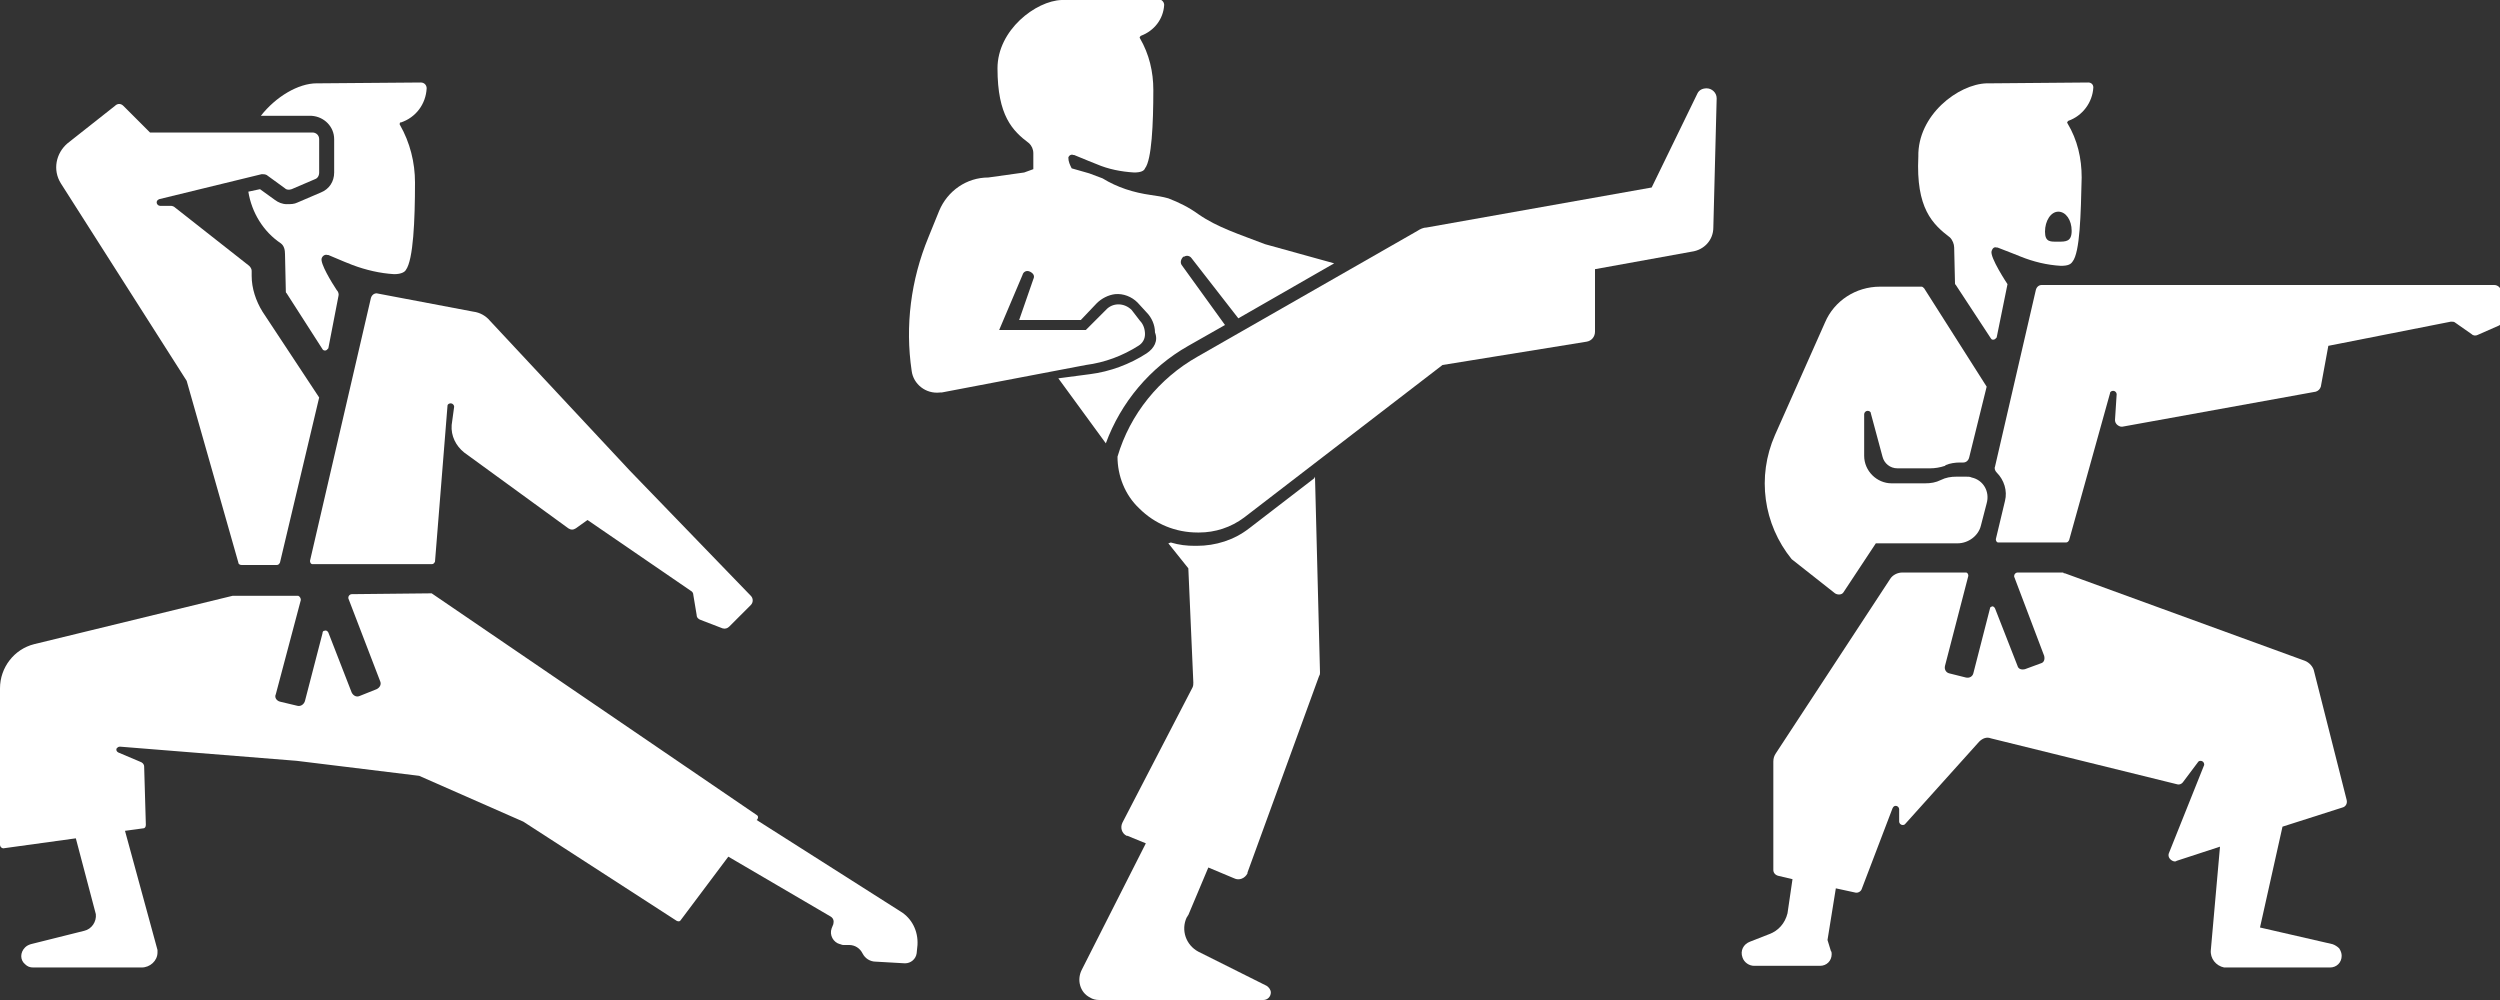 <svg enable-background="new 0 0 300 120" viewBox="0 0 300 120" xmlns="http://www.w3.org/2000/svg"><rect x="0" y="0" width="300" height="120" fill="#333333" stroke="none"/><g fill="#fff"><path d="m 299.3 34.2 h -54.3 c -.3 0 -.6 .2 -.7 .6 l -4.9 21.2 c -.1 .2 0 .5 .2 .7 .9 .9 1.3 2.2 1 3.4 l -1.1 4.6 c 0 .2 .1 .4 .3 .4 h .1 8 c .2 0 .3 -.1 .4 -.3 l 4.9 -17.6 c 0 -.2 .2 -.3 .4 -.3 s .4 .2 .4 .4 l -.2 3.1 c 0 .4 .3 .7 .7 .8 h .2 l 23.2 -4.2 c .3 -.1 .5 -.3 .6 -.6 l .9 -4.9 14.7 -2.9 c .2 0 .4 0 .5 .1 l 2 1.4 c .2 .2 .5 .2 .7 .1 l 2.5 -1.1 c .3 -.1 .4 -.4 .4 -.7 v -3.4 c -.1 -.4 -.4 -.8 -.9 -.8 z"/><path d="m 277.7 80.6 c -.1 -.6 -.6 -1.1 -1.1 -1.3 l -28.8 -10.5 c -.1 0 -.2 0 -.2 -.1 h -5.5 c -.2 0 -.4 .2 -.4 .4 v .1 l 3.6 9.5 c .1 .4 0 .8 -.4 .9 l -1.9 .7 c -.4 .1 -.8 0 -.9 -.4 l -2.7 -6.9 c -.1 -.2 -.3 -.3 -.4 -.2 -.1 0 -.2 .1 -.2 .2 l -2 7.8 c -.1 .4 -.5 .6 -.9 .5 l -2 -.5 c -.4 -.1 -.6 -.5 -.5 -.9 l 2.8 -10.8 c 0 -.2 -.1 -.4 -.3 -.4 h -.1 -7.5 c -.6 0 -1.2 .3 -1.5 .8 l -13.7 20.9 c -.2 .3 -.3 .6 -.3 1 v 13 c 0 .3 .2 .6 .6 .7 l 1.7 .4 -.6 4.1 c -.3 1.2 -1.1 2.1 -2.2 2.5 l -2.3 .9 c -.8 .3 -1.2 1.1 -.9 1.9 .2 .6 .8 1 1.4 1 h 7.9 c .8 0 1.4 -.6 1.4 -1.4 0 -.1 0 -.3 -.1 -.4 l -.4 -1.3 1 -6.2 2.3 .5 c .3 .1 .7 -.1 .8 -.4 l 3.7 -9.7 c .1 -.2 .2 -.3 .4 -.3 s .4 .2 .4 .4 v 1.5 c 0 .2 .2 .4 .4 .4 .1 0 .2 0 .3 -.1 l 8.9 -9.9 c .4 -.4 .9 -.6 1.4 -.4 l 22.3 5.5 c .3 .1 .6 0 .8 -.3 l 1.8 -2.4 c .1 -.1 .2 -.1 .3 -.1 .2 0 .4 .2 .4 .4 v .1 l -4.2 10.5 c -.2 .4 0 .8 .4 1 .2 .1 .4 .1 .5 0 l 5.2 -1.7 -1.1 12.4 c -.1 1 .6 1.9 1.6 2.1 h .2 12.5 c .8 0 1.4 -.6 1.4 -1.4 0 -.3 -.1 -.6 -.3 -.9 -.2 -.2 -.5 -.4 -.8 -.5 l -8.7 -2 2.7 -12.1 7.2 -2.3 c .4 -.1 .6 -.5 .5 -.9 z"/><path d="m 220.2 71.2 c .3 .2 .8 .2 1 -.1 l 3.9 -5.9 h 9.8 c 1.3 0 2.5 -.9 2.8 -2.1 l .7 -2.7 c .4 -1.4 -.4 -2.8 -1.8 -3.1 -.2 -.1 -.4 -.1 -.7 -.1 h -1.1 c -.7 0 -1.3 .1 -1.9 .4 s -1.2 .4 -1.9 .4 h -4 c -1.8 0 -3.3 -1.5 -3.3 -3.3 v -5 c 0 -.2 .2 -.4 .4 -.4 s .4 .1 .4 .3 l 1.4 5.2 c .2 .8 .9 1.4 1.8 1.4 h 3.9 c .6 0 1.2 -.1 1.8 -.3 l .1 -.1 c .5 -.2 1.1 -.3 1.7 -.3 h .4 c .3 0 .6 -.2 .7 -.6 l 2.1 -8.5 -7.5 -11.8 c -.1 -.1 -.2 -.2 -.3 -.2 h -5 c -2.9 0 -5.5 1.7 -6.6 4.3 l -6 13.5 c -2.2 5 -1.4 10.7 2 14.9 z"/><path d="m 234 28.5 c .3 .3 .5 .8 .5 1.2 l .1 4.3 c 0 .1 0 .1 .1 .2 l 4.2 6.4 c .1 .2 .3 .2 .5 .1 .1 -.1 .1 -.1 .2 -.2 l 1.3 -6.4 s -2.2 -3.3 -1.9 -4 c .1 -.3 .3 -.5 .6 -.4 h .1 l 1.8 .7 1 .4 c 1.5 .6 3.1 1 4.8 1.1 .9 0 1.2 -.2 1.4 -.5 .9 -1.1 1 -5.7 1.1 -10.1 0 -2.3 -.5 -4.5 -1.7 -6.5 -.1 -.1 0 -.2 .1 -.3 1.7 -.6 2.9 -2.2 3 -4 0 -.4 -.3 -.6 -.6 -.6 l -11.7 .1 h -.5 c -3.4 .1 -8.3 3.8 -8.2 8.8 -.3 6.2 1.7 8.1 3.8 9.7 z m 13 -3.1 c .9 0 1.6 1 1.6 2.3 s -.7 1.3 -1.6 1.3 -1.6 .1 -1.6 -1.2 .7 -2.4 1.6 -2.4 z"/><path d="m 44.5 35.8 l -7.3 31.5 c 0 .2 .1 .4 .3 .4 h .1 14.2 c .2 0 .3 -.1 .4 -.3 l 1.5 -18.7 c 0 -.2 .2 -.3 .4 -.3 s .4 .2 .4 .4 l -.3 2.2 c -.1 1.3 .5 2.5 1.5 3.3 l 12.5 9.1 c .3 .2 .6 .2 .9 0 l 1.4 -1 12.4 8.5 c .2 .1 .3 .3 .3 .5 l .4 2.4 c 0 .3 .2 .5 .5 .6 l 2.6 1 c .3 .1 .6 0 .8 -.2 l 2.6 -2.6 c .3 -.3 .3 -.8 0 -1.1 l -14.5 -15 -16.8 -18 c -.5 -.6 -1.2 -1 -2 -1.1 l -11.6 -2.2 c -.3 0 -.6 .2 -.7 .6 z"/><path d="m 108.1 109.4 l -17.3 -11 .1 -.1 c .1 -.2 .1 -.4 -.1 -.5 l -39 -26.6 c -.1 0 -9.6 .1 -9.6 .1 -.2 0 -.4 .2 -.4 .4 v .1 l 3.8 9.9 c .2 .4 0 .8 -.4 1 l -2 .8 c -.4 .2 -.8 0 -1 -.4 l -2.8 -7.2 c -.1 -.2 -.3 -.3 -.5 -.2 -.1 0 -.2 .1 -.2 .3 l -2.1 8.1 c -.1 .4 -.5 .7 -.9 .6 l -2.1 -.5 c -.4 -.1 -.7 -.5 -.5 -.9 l 3 -11.3 c 0 -.2 -.1 -.4 -.3 -.5 h -.1 -7.8 l -23.8 5.8 c -2.4 .6 -4.1 2.8 -4.1 5.3 v 18.8 c 0 .2 .2 .4 .4 .4 l 8.7 -1.2 2.4 9.1 c .1 .9 -.5 1.8 -1.4 2 l -6.4 1.6 c -.3 .1 -.5 .2 -.7 .4 -.6 .6 -.6 1.5 0 2 .3 .3 .6 .4 1 .4 h 13 c 1 0 1.9 -.8 1.9 -1.8 0 -.1 0 -.2 0 -.3 l -3.9 -14.3 2.2 -.3 c .2 0 .3 -.2 .3 -.4 0 0 0 0 0 -.1 l -.2 -6.9 c 0 -.3 -.2 -.5 -.5 -.6 l -2.6 -1.1 c -.2 -.1 -.3 -.3 -.2 -.5 .1 -.1 .2 -.2 .4 -.2 l 21.2 1.7 14.7 1.8 12.5 5.5 18.4 11.9 c .2 .1 .4 .1 .5 -.1 l 5.7 -7.6 12.3 7.2 c .3 .2 .4 .5 .3 .9 l -.2 .5 c -.3 .8 .2 1.7 1 1.9 .1 0 .2 .1 .4 .1 h .7 c .7 0 1.3 .4 1.6 1 s .9 1 1.6 1 l 3.5 .2 c .7 0 1.3 -.5 1.4 -1.2 l .1 -1 c .1 -1.7 -.7 -3.2 -2 -4 z"/><path d="m 40.1 16.7 v 4 c 0 1.1 -.6 2 -1.6 2.4 l -2.8 1.2 c -.4 .2 -.8 .2 -1.3 .2 s -1 -.2 -1.4 -.5 l -1.8 -1.3 -1.4 .3 c .4 2.5 1.8 4.8 3.9 6.2 .4 .3 .5 .8 .5 1.3 l .1 4.5 c 0 .1 0 .1 .1 .2 l 4.3 6.7 c .1 .2 .4 .2 .5 .1 l .2 -.2 1.2 -6.2 c .1 -.3 0 -.6 -.2 -.8 -.6 -.9 -2 -3.2 -1.8 -3.8 .1 -.3 .4 -.5 .7 -.4 h .1 l 1.9 .8 1 .4 c 1.6 .6 3.3 1 5 1.1 .9 0 1.3 -.3 1.4 -.5 .9 -1.2 1.1 -6 1.1 -10.5 0 -2.4 -.6 -4.8 -1.8 -6.9 -.1 -.1 0 -.2 0 -.3 h .1 c 1.8 -.6 3 -2.2 3.1 -4.1 0 -.4 -.3 -.7 -.7 -.7 l -12.2 .1 h -.3 c -2.2 0 -4.9 1.6 -6.7 3.9 h 6.1 c 1.5 .1 2.7 1.3 2.7 2.8 z"/><path d="m 22.4 45.7 l 6.2 21.8 c 0 .2 .2 .3 .4 .3 h 4.2 c .2 0 .3 -.1 .4 -.3 l 4.7 -19.8 -6.8 -10.3 c -.8 -1.3 -1.3 -2.8 -1.3 -4.3 0 -.2 0 -.4 0 -.6 s -.1 -.4 -.3 -.6 l -8.9 -7 c -.1 -.1 -.3 -.2 -.5 -.2 h -1.3 c -.2 0 -.4 -.2 -.4 -.4 s .1 -.3 .3 -.4 l 12.3 -3 c .2 0 .4 0 .6 .1 l 2.2 1.6 c .2 .2 .5 .2 .8 .1 l 2.8 -1.2 c .3 -.1 .5 -.4 .5 -.8 v -4 c 0 -.5 -.4 -.8 -.8 -.8 h -19.5 l -3.2 -3.2 c -.3 -.3 -.7 -.3 -1 0 l -5.7 4.5 c -1.4 1.2 -1.8 3.2 -.8 4.8 z"/><path d="m 203.7 11.2 l -5.5 11.3 -27 4.8 c -.4 0 -.8 .2 -1.1 .4 l -26.4 15.1 c -4.6 2.6 -8.1 6.9 -9.6 12 0 2.3 .9 4.6 2.6 6.2 1.9 1.9 4.4 2.9 7 2.9 h .2 c 1.9 0 3.8 -.6 5.4 -1.8 l 23.8 -18.3 17.3 -2.8 c .6 -.1 1 -.6 1 -1.2 v -7.5 l 11.6 -2.1 c 1.5 -.2 2.6 -1.4 2.6 -2.9 l .4 -15.5 c 0 -.7 -.6 -1.2 -1.2 -1.2 -.5 0 -.9 .2 -1.1 .6 z"/><path d="m 157.7 57.4 l -7.8 6 c -1.8 1.4 -4 2.1 -6.3 2.1 h -.2 c -1 0 -1.9 -.1 -2.9 -.4 l -.3 .1 2.4 3 .6 13.7 c 0 .2 0 .4 -.1 .6 l -8.4 16.2 c -.3 .6 -.1 1.3 .5 1.6 h .1 l 2.2 .9 -7.7 15.2 c -.6 1.2 -.2 2.7 1 3.3 .3 .2 .7 .3 1.1 .3 h 19.7 c .5 0 .9 -.4 .9 -.9 0 -.3 -.2 -.6 -.5 -.8 l -8.2 -4.1 c -1.5 -.8 -2.1 -2.6 -1.4 -4.1 .1 -.1 .1 -.2 .2 -.3 l 2.4 -5.7 3.1 1.3 c .6 .3 1.3 0 1.6 -.6 0 0 0 0 0 -.1 l 8.6 -23.6 c .1 -.1 .1 -.3 .1 -.4 l -.6 -23.5 z"/><path d="m 137.6 42.4 c -2 1.3 -4.4 2.2 -6.8 2.5 l -3.8 .5 5.7 7.8 c 1.8 -4.9 5.3 -9.1 9.9 -11.7 l 4.4 -2.5 -5.2 -7.2 c -.2 -.3 -.1 -.7 .2 -1 h .1 c .3 -.2 .7 -.1 .9 .2 l 5.6 7.2 11.5 -6.6 -8.3 -2.3 c -3.1 -1.2 -5.7 -2 -8 -3.6 -1.1 -.8 -2.3 -1.4 -3.6 -1.9 -.7 -.2 -1.4 -.3 -2.1 -.4 -2.1 -.3 -4 -.9 -5.8 -2 l -1.6 -.6 -2.1 -.6 c -.2 -.4 -.4 -.8 -.4 -1.3 .1 -.3 .4 -.4 .6 -.3 h .1 l 1.7 .7 1 .4 c 1.4 .6 2.9 .9 4.5 1 .8 0 1.2 -.2 1.3 -.5 .8 -1 1 -5.3 1 -9.4 0 -2.2 -.5 -4.3 -1.6 -6.2 -.1 -.1 0 -.2 .1 -.3 1.6 -.6 2.7 -2 2.8 -3.7 0 -.3 -.2 -.6 -.6 -.7 -.1 0 -.1 0 -.2 0 l -11 .1 h -.5 c -3.1 .1 -7.7 3.6 -7.7 8.2 0 5.7 1.8 7.5 3.8 9 .3 .3 .5 .7 .5 1.2 v 1.9 l -1.1 .4 -4.3 .6 c -2.6 0 -4.9 1.6 -5.9 4 l -1.3 3.2 c -2.1 5.1 -2.8 10.6 -2 16 .2 1.6 1.7 2.8 3.4 2.6 h .2 l 17.3 -3.3 c 2.3 -.3 4.4 -1.1 6.3 -2.3 .5 -.3 .8 -.8 .8 -1.4 s -.2 -1.2 -.6 -1.6 l -1 -1.3 c -.9 -.9 -2.3 -.9 -3.1 0 l -2.4 2.4 h -10.4 l 2.8 -6.6 c .1 -.4 .5 -.6 .9 -.4 s .6 .5 .4 .9 l -1.7 4.9 h 7.4 l 1.9 -2 c .6 -.6 1.4 -1 2.2 -1.1 1 -.1 2 .3 2.7 1 l 1.1 1.2 c .6 .6 1 1.5 1 2.4 .4 1 -.1 1.9 -1 2.5 z"/></g></svg>